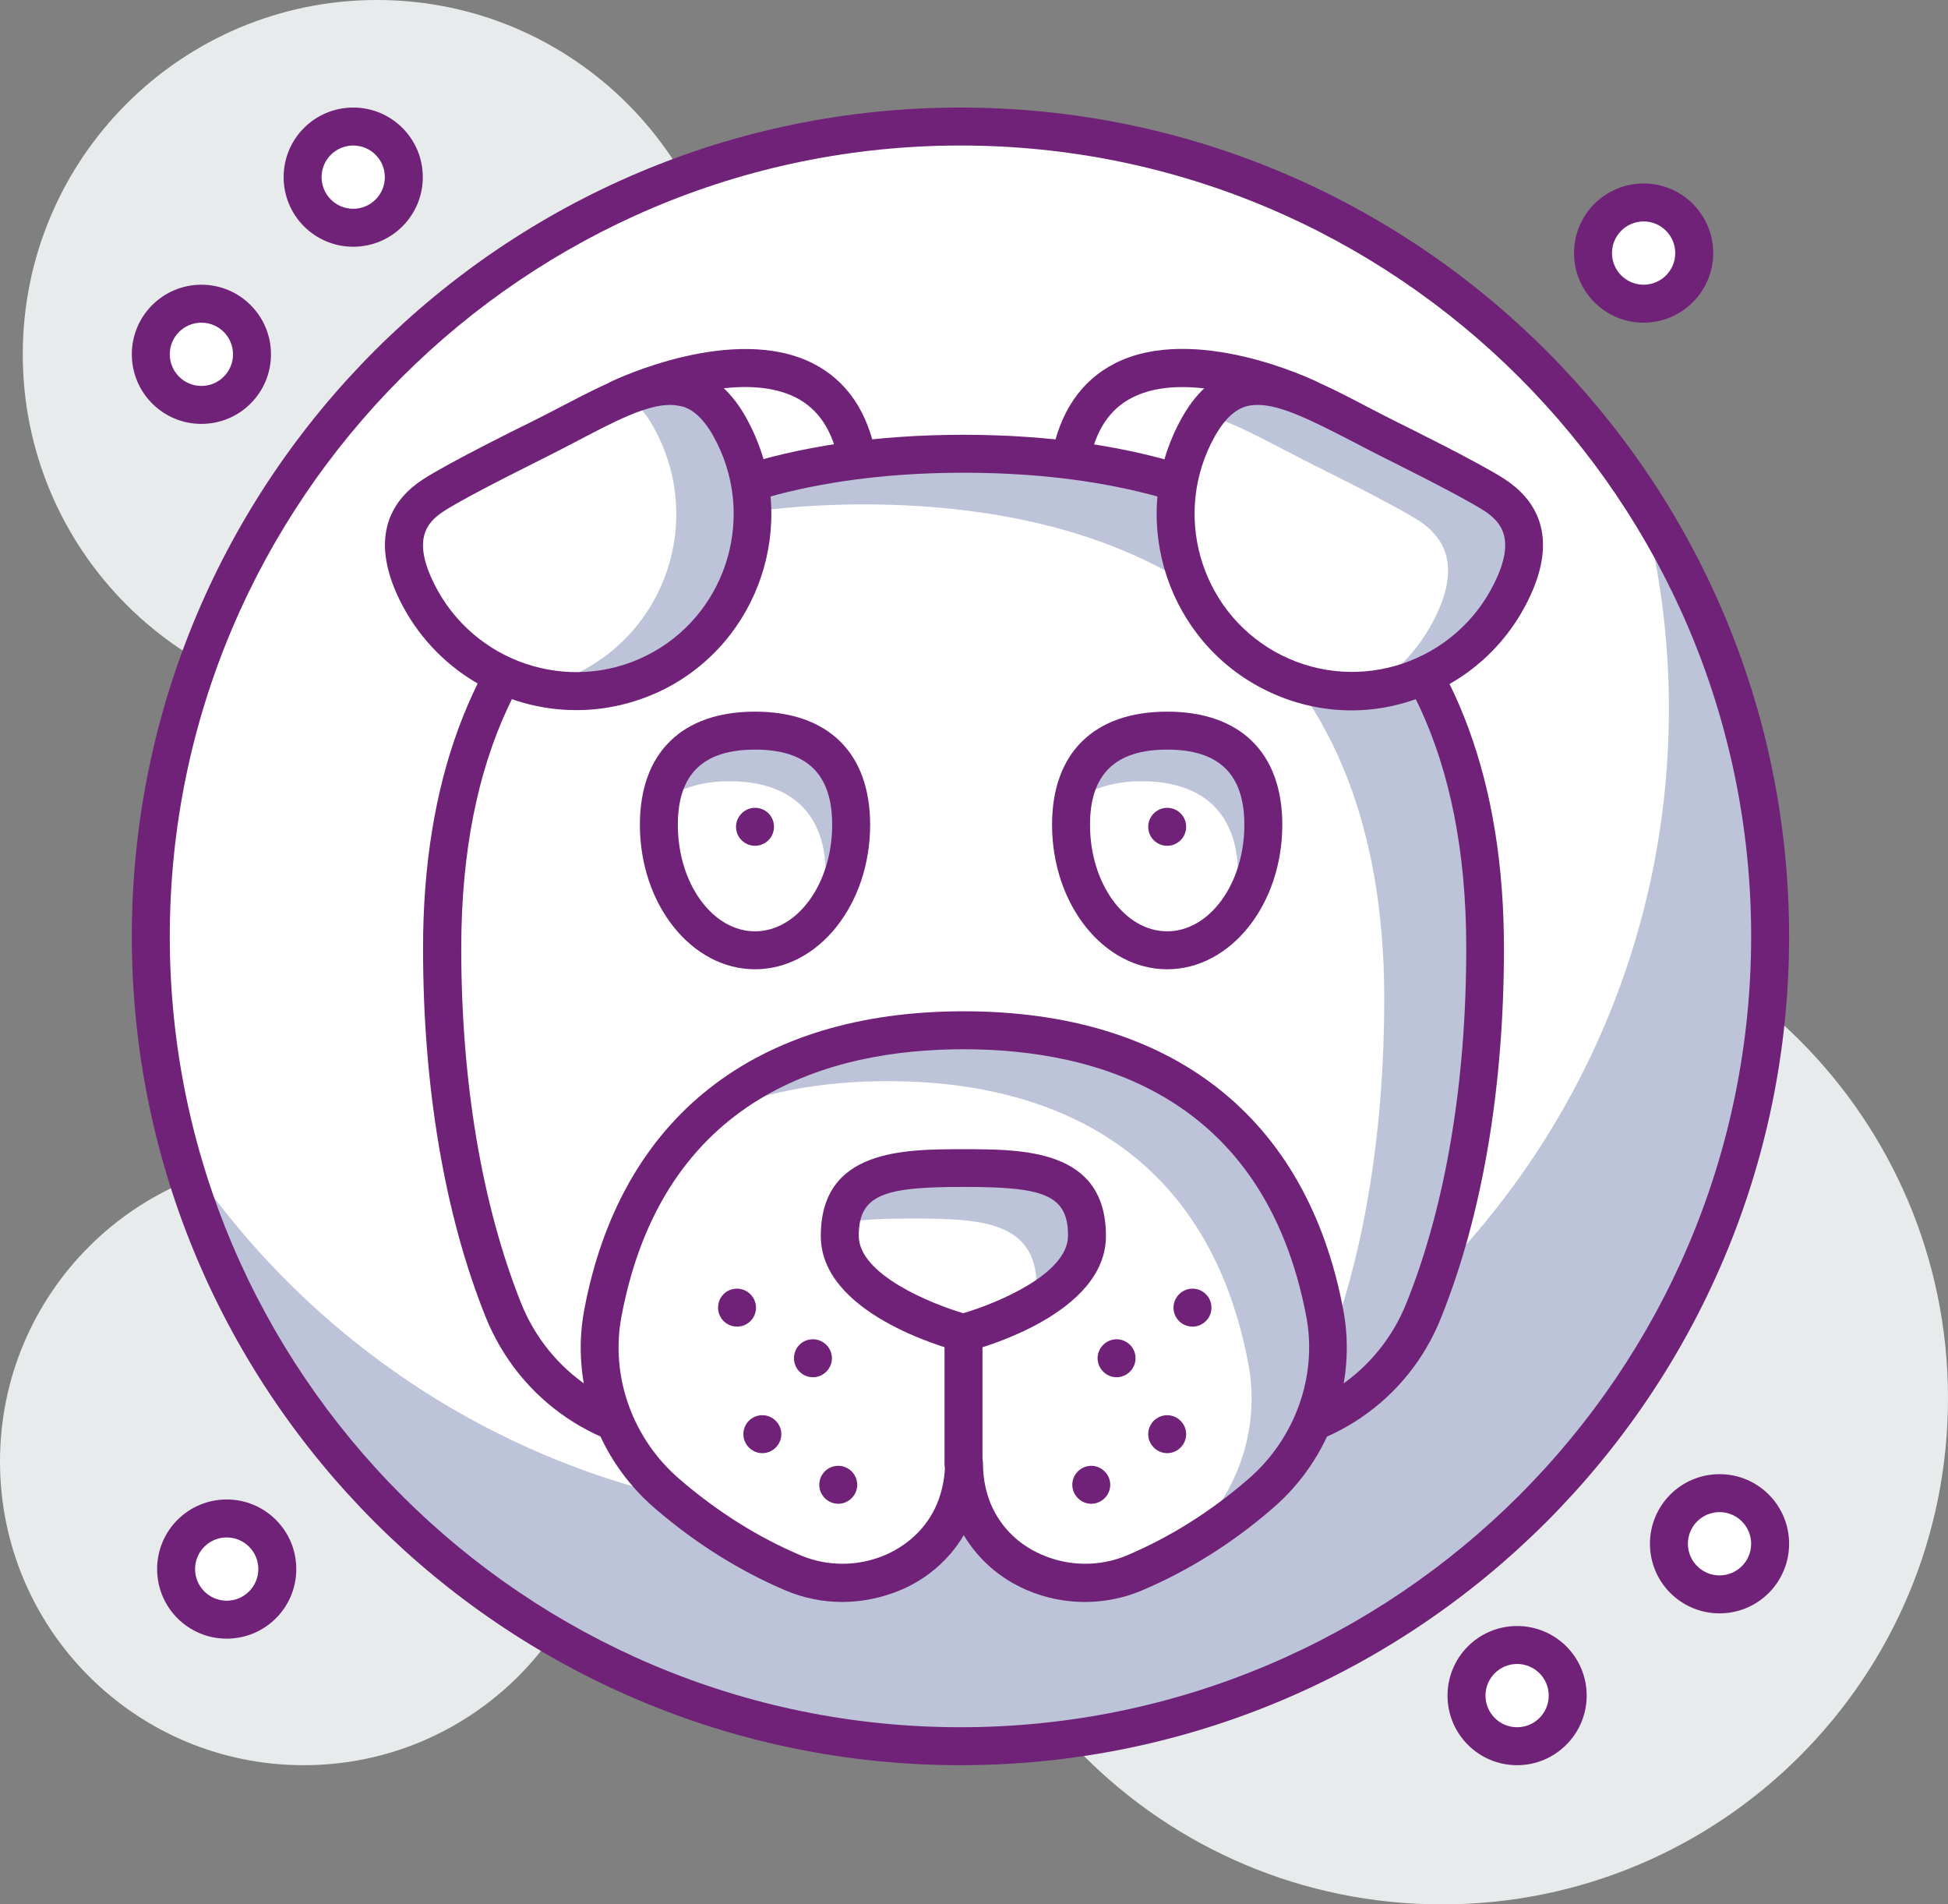 <?xml version="1.0" encoding="utf-8"?>
<!-- Generator: Adobe Illustrator 23.0.1, SVG Export Plug-In . SVG Version: 6.00 Build 0)  -->
<svg version="1.1" id="Layer_1" xmlns="http://www.w3.org/2000/svg" xmlns:xlink="http://www.w3.org/1999/xlink" x="0px" y="0px"
	 viewBox="0 0 76.99 75.25" style="enable-background:new 0 0 76.99 75.25;" xml:space="preserve">
<rect x="0" y="0" width="76.99" height="75.25" fill="#808080" stroke="none"/>
<style type="text/css">
	.st0{clip-path:url(#SVGID_2_);fill:#E8EBEC;}
	.st1{clip-path:url(#SVGID_2_);fill:#FFFFFF;}
	.st2{clip-path:url(#SVGID_2_);fill:#BDC3D8;}
	.st3{clip-path:url(#SVGID_2_);fill:#6F2277;}
</style>
<g>
	<defs>
		<rect id="SVGID_1_" y="0" width="76.99" height="75.25"/>
	</defs>
	<clipPath id="SVGID_2_">
		<use xlink:href="#SVGID_1_"  style="overflow:visible;"/>
	</clipPath>
	<path class="st0" d="M28.9,14c0,7.73-6.27,14-14,14c-7.73,0-14-6.27-14-14c0-7.73,6.27-14,14-14C22.63,0,28.9,6.27,28.9,14"/>
	<path class="st0" d="M24,57.75c0,6.63-5.37,12-12,12c-6.63,0-12-5.37-12-12c0-6.63,5.37-12,12-12C18.63,45.75,24,51.12,24,57.75"/>
	<path class="st0" d="M76.99,55.25c0,11.05-8.96,20-20,20c-11.05,0-20-8.95-20-20c0-11.04,8.95-20,20-20
		C68.03,35.25,76.99,44.21,76.99,55.25"/>
	<path class="st1" d="M69.96,37c0,17.67-14.33,32-32,32s-32-14.33-32-32s14.33-32,32-32S69.96,19.33,69.96,37"/>
	<path class="st2" d="M64.86,19.68c0.71,2.65,1.1,5.44,1.1,8.32c0,17.67-14.33,32-32,32c-11.29,0-21.2-5.85-26.9-14.68
		C10.72,58.96,23.17,69,37.96,69c17.67,0,32-14.33,32-32C69.96,30.61,68.08,24.67,64.86,19.68"/>
	<path class="st3" d="M37.96,69.75C19.9,69.75,5.21,55.06,5.21,37S19.9,4.25,37.96,4.25S70.71,18.94,70.71,37
		S56.02,69.75,37.96,69.75 M37.96,5.75C20.73,5.75,6.71,19.77,6.71,37s14.02,31.25,31.25,31.25S69.21,54.23,69.21,37
		S55.19,5.75,37.96,5.75"/>
	<path class="st1" d="M42.3,18.18c1.18-6.39,9.42-2.42,9.42-2.42l-2.15,6.04l-7.27-1.88V18.18z"/>
	<path class="st3" d="M49.56,22.55c-0.06,0-0.13-0.01-0.19-0.02l-7.26-1.88c-0.33-0.09-0.56-0.39-0.56-0.73v-1.74
		c0-0.05,0-0.09,0.01-0.14c0.32-1.76,1.17-3,2.5-3.68c3.12-1.59,7.78,0.62,7.98,0.72c0.35,0.17,0.51,0.57,0.38,0.93l-2.15,6.04
		C50.16,22.36,49.87,22.55,49.56,22.55 M43.05,19.34l6.04,1.56l1.69-4.72c-1.26-0.49-4.15-1.43-6.03-0.47
		c-0.89,0.45-1.45,1.29-1.69,2.55V19.34z"/>
	<path class="st1" d="M33.89,18.18c-1.18-6.39-9.42-2.42-9.42-2.42l2.15,6.04l7.27-1.88V18.18z"/>
	<path class="st3" d="M26.63,22.55c-0.31,0-0.6-0.19-0.71-0.5l-2.15-6.04c-0.13-0.36,0.03-0.76,0.38-0.93
		c0.2-0.1,4.86-2.3,7.98-0.72c1.34,0.68,2.18,1.92,2.5,3.68c0.01,0.04,0.01,0.09,0.01,0.14v1.74c0,0.34-0.23,0.64-0.56,0.73
		l-7.27,1.88C26.75,22.54,26.69,22.55,26.63,22.55 M25.42,16.18l1.69,4.73l6.04-1.56v-1.09c-0.25-1.26-0.8-2.09-1.69-2.55
		C29.56,14.75,26.67,15.68,25.42,16.18"/>
	<path class="st1" d="M27.32,56.77c-3.27,0-6.22-1.98-7.43-5.01c-1.68-4.21-2.42-9.28-2.42-14.29c0-14.39,9.24-19.54,20.63-19.54
		h-0.02c11.39,0,20.63,5.15,20.63,19.54c0,5.01-0.73,10.08-2.42,14.29c-1.21,3.03-4.16,5.01-7.43,5.01H27.32z"/>
	<path class="st2" d="M38.09,17.93c-5.1,0-9.75,1.05-13.35,3.48c2.81-1.01,5.98-1.47,9.35-1.48h-0.01h0.02h-0.01
		c11.39,0,20.62,5.15,20.62,19.54c0,5.01-0.73,10.08-2.42,14.29c-0.44,1.11-1.13,2.08-1.97,2.87c2.66-0.49,4.94-2.29,5.97-4.87
		c1.68-4.21,2.42-9.28,2.42-14.29C58.71,23.08,49.48,17.93,38.09,17.93"/>
	<path class="st3" d="M48.86,57.52H27.32c-3.6,0-6.79-2.15-8.13-5.49c-1.62-4.04-2.47-9.08-2.47-14.56
		c0-13.08,7.58-20.28,21.35-20.29h0.01h0.01c13.77,0.01,21.35,7.21,21.35,20.29c0,5.49-0.85,10.52-2.47,14.56
		C55.66,55.37,52.47,57.52,48.86,57.52 M38.09,18.68c-9.06,0-19.86,3.27-19.86,18.79c0,5.3,0.82,10.14,2.36,14.01
		c1.1,2.76,3.75,4.54,6.73,4.54h21.54c2.98,0,5.63-1.78,6.73-4.54c1.55-3.86,2.36-8.71,2.36-14.01
		C57.96,21.94,47.16,18.68,38.09,18.68"/>
	<path class="st1" d="M54.91,17.37c-3.46-1.72-5.99-3.66-7.71-0.18c-1.73,3.48-0.32,7.68,3.13,9.4c3.46,1.72,7.66,0.29,9.38-3.18
		c0.92-1.84,0.56-3.05-0.64-3.83C58.08,18.93,54.91,17.37,54.91,17.37"/>
	<path class="st2" d="M59.07,19.57c-0.99-0.64-4.16-2.2-4.16-2.2c-3.15-1.57-5.53-3.3-7.23-0.97c1.22,0.33,2.63,1.17,4.23,1.97
		c0,0,3.17,1.56,4.16,2.2c1.2,0.78,1.56,1.99,0.65,3.83c-0.61,1.23-1.54,2.2-2.63,2.87c2.33-0.22,4.51-1.61,5.63-3.87
		C60.63,21.56,60.27,20.35,59.07,19.57"/>
	<path class="st3" d="M53.42,28.07c-1.17,0-2.34-0.27-3.42-0.81c-3.82-1.9-5.38-6.57-3.47-10.41c0.59-1.19,1.32-1.91,2.22-2.2
		c1.58-0.51,3.29,0.38,5.26,1.41c0.4,0.21,0.81,0.42,1.23,0.63c0.16,0.08,3.23,1.59,4.24,2.25c1.13,0.74,2.21,2.17,0.91,4.79
		c-0.92,1.86-2.51,3.25-4.47,3.91C55.09,27.93,54.25,28.07,53.42,28.07 M49.71,16c-0.18,0-0.35,0.02-0.5,0.07
		c-0.5,0.16-0.94,0.64-1.34,1.44c-1.54,3.1-0.28,6.86,2.8,8.39c1.49,0.74,3.19,0.85,4.77,0.32c1.58-0.54,2.87-1.66,3.61-3.16
		c0.87-1.74,0.29-2.43-0.38-2.87c-0.94-0.61-4.05-2.14-4.08-2.16c0,0,0,0,0,0c-0.43-0.22-0.85-0.43-1.26-0.65
		C51.9,16.65,50.65,16,49.71,16"/>
	<path class="st1" d="M21.28,17.37c3.46-1.72,5.99-3.66,7.71-0.18c1.73,3.48,0.32,7.68-3.13,9.4c-3.46,1.72-7.66,0.29-9.39-3.18
		c-0.91-1.84-0.55-3.05,0.65-3.83C18.11,18.93,21.28,17.37,21.28,17.37"/>
	<path class="st2" d="M28.99,17.18c-1.08-2.18-2.48-2.23-4.23-1.54c0.45,0.3,0.86,0.79,1.23,1.54c1.73,3.48,0.32,7.68-3.13,9.4
		c-0.52,0.26-1.06,0.44-1.6,0.56c1.5,0.33,3.12,0.18,4.6-0.56C29.32,24.87,30.72,20.66,28.99,17.18"/>
	<path class="st3" d="M22.78,28.06c-2.85,0-5.61-1.59-6.97-4.32c-1.3-2.63-0.23-4.06,0.91-4.8c1.01-0.66,4.09-2.18,4.24-2.25
		c0.42-0.21,0.83-0.42,1.23-0.63c1.98-1.03,3.68-1.93,5.26-1.41c0.91,0.3,1.64,1.01,2.22,2.2c1.91,3.84,0.35,8.51-3.47,10.41
		C25.09,27.8,23.93,28.06,22.78,28.06 M26.48,16c-0.94,0-2.19,0.65-3.6,1.39c-0.41,0.21-0.82,0.43-1.26,0.65c0,0,0,0,0,0
		c-0.03,0.02-3.15,1.55-4.08,2.16c-0.68,0.44-1.25,1.12-0.38,2.87c1.54,3.1,5.3,4.37,8.38,2.84c3.08-1.53,4.34-5.3,2.8-8.4
		c-0.4-0.81-0.84-1.28-1.34-1.44C26.82,16.03,26.66,16,26.48,16 M21.28,17.37L21.28,17.37L21.28,17.37z"/>
	<path class="st1" d="M38.08,57.83c0,0.59-0.1,1.15-0.29,1.67c-0.91,2.56-3.94,3.71-6.44,2.65c-1.79-0.76-3.47-1.82-5-3.14
		c-2.04-1.76-3.03-4.47-2.53-7.12c1.53-8.14,7.33-11.18,14.26-11.18c6.93,0,12.73,3.04,14.26,11.18c0.5,2.65-0.5,5.36-2.53,7.12
		c-1.52,1.32-3.2,2.38-4.99,3.14c-2.5,1.06-5.53-0.09-6.44-2.65C38.19,58.98,38.08,58.42,38.08,57.83"/>
	<path class="st2" d="M52.34,51.9c-1.53-8.14-7.33-11.18-14.26-11.18c-4,0-7.62,1.02-10.26,3.45c2.14-1,4.62-1.45,7.26-1.45
		c6.93,0,12.73,3.04,14.26,11.18c0.5,2.65-0.5,5.36-2.53,7.12c-0.18,0.16-0.37,0.3-0.56,0.45c1.26-0.67,2.45-1.49,3.56-2.45
		C51.85,57.26,52.84,54.54,52.34,51.9"/>
	<path class="st3" d="M33.29,63.3c-0.76,0-1.52-0.15-2.23-0.45c-1.84-0.78-3.59-1.88-5.19-3.26c-2.26-1.95-3.32-4.95-2.78-7.83
		c1.43-7.61,6.76-11.8,15-11.8s13.57,4.19,15,11.8c0.54,2.88-0.52,5.88-2.78,7.83c-1.6,1.39-3.35,2.48-5.19,3.26
		c-1.45,0.61-3.11,0.6-4.56-0.03c-1.06-0.46-1.91-1.22-2.47-2.16c-0.56,0.95-1.41,1.7-2.47,2.16C34.88,63.13,34.09,63.3,33.29,63.3
		 M38.08,41.46c-5.26,0-11.88,1.83-13.52,10.57c-0.44,2.35,0.43,4.81,2.29,6.41c1.48,1.28,3.1,2.3,4.8,3.02
		c1.07,0.45,2.3,0.44,3.37-0.03c0.99-0.44,1.73-1.21,2.08-2.18c0.16-0.45,0.25-0.93,0.25-1.42c0-0.41,0.34-0.75,0.75-0.75
		c0.41,0,0.75,0.34,0.75,0.75c0,0.49,0.08,0.97,0.24,1.42c0.35,0.97,1.08,1.75,2.08,2.18c1.07,0.47,2.3,0.48,3.37,0.03
		c1.7-0.72,3.31-1.73,4.8-3.02c1.85-1.6,2.73-4.06,2.29-6.41C49.97,43.3,43.35,41.46,38.08,41.46"/>
	<path class="st3" d="M38.08,58.58c-0.41,0-0.75-0.34-0.75-0.75v-5.17c0-0.41,0.34-0.75,0.75-0.75c0.41,0,0.75,0.34,0.75,0.75v5.17
		C38.83,58.25,38.5,58.58,38.08,58.58"/>
	<path class="st1" d="M38.08,46.15c-2.7,0-4.89,0.11-4.89,2.68c0,2.56,4.89,3.84,4.89,3.84s4.88-1.27,4.88-3.84
		C42.97,46.27,40.78,46.15,38.08,46.15"/>
	<path class="st2" d="M42.97,48.83c0-2.56-2.19-2.68-4.89-2.68c-2.52,0-4.59,0.1-4.85,2.2c0.8-0.18,1.79-0.2,2.85-0.2
		c2.7,0,4.89,0.11,4.89,2.68c0,0.25-0.06,0.49-0.14,0.71C41.94,50.91,42.97,50.01,42.97,48.83"/>
	<path class="st3" d="M38.08,53.42c-0.06,0-0.13-0.01-0.19-0.02c-0.56-0.15-5.45-1.51-5.45-4.56c0-3.43,3.26-3.43,5.64-3.43
		c2.38,0,5.63,0,5.63,3.43c0,3.06-4.89,4.42-5.45,4.56C38.21,53.41,38.15,53.42,38.08,53.42 M38.08,46.9c-3.1,0-4.14,0.28-4.14,1.93
		c0,1.54,2.88,2.69,4.13,3.06c1.26-0.37,4.14-1.53,4.14-3.06C42.22,47.18,41.19,46.9,38.08,46.9"/>
	<path class="st3" d="M47.88,51.67c0,0.42-0.34,0.75-0.75,0.75c-0.41,0-0.75-0.33-0.75-0.75c0-0.41,0.34-0.75,0.75-0.75
		C47.54,50.92,47.88,51.25,47.88,51.67"/>
	<path class="st3" d="M44.88,53.67c0,0.41-0.34,0.75-0.75,0.75c-0.41,0-0.75-0.34-0.75-0.75c0-0.41,0.34-0.75,0.75-0.75
		C44.54,52.92,44.88,53.25,44.88,53.67"/>
	<path class="st3" d="M46.88,56.67c0,0.41-0.34,0.75-0.75,0.75c-0.41,0-0.75-0.34-0.75-0.75c0-0.41,0.34-0.75,0.75-0.75
		C46.54,55.92,46.88,56.26,46.88,56.67"/>
	<path class="st3" d="M43.88,58.67c0,0.41-0.34,0.75-0.75,0.75c-0.41,0-0.75-0.34-0.75-0.75c0-0.41,0.34-0.75,0.75-0.75
		C43.54,57.92,43.88,58.26,43.88,58.67"/>
	<path class="st3" d="M28.38,51.67c0,0.42,0.34,0.75,0.75,0.75c0.41,0,0.75-0.33,0.75-0.75c0-0.41-0.34-0.75-0.75-0.75
		C28.71,50.92,28.38,51.25,28.38,51.67"/>
	<path class="st3" d="M31.38,53.67c0,0.41,0.33,0.75,0.75,0.75c0.41,0,0.75-0.34,0.75-0.75c0-0.41-0.34-0.75-0.75-0.75
		C31.71,52.92,31.38,53.25,31.38,53.67"/>
	<path class="st3" d="M29.38,56.67c0,0.41,0.34,0.75,0.75,0.75c0.41,0,0.75-0.34,0.75-0.75c0-0.41-0.34-0.75-0.75-0.75
		C29.71,55.92,29.38,56.26,29.38,56.67"/>
	<path class="st3" d="M32.38,58.67c0,0.41,0.34,0.75,0.75,0.75c0.41,0,0.75-0.34,0.75-0.75c0-0.41-0.34-0.75-0.75-0.75
		C32.71,57.92,32.38,58.26,32.38,58.67"/>
	<path class="st1" d="M33.64,32.59c0,2.74-1.7,4.96-3.8,4.96c-2.1,0-3.8-2.22-3.8-4.96c0-2.74,1.7-3.72,3.8-3.72
		C31.94,28.87,33.64,29.85,33.64,32.59"/>
	<path class="st2" d="M29.84,28.87c-1.87,0-3.41,0.78-3.73,2.88c0.69-0.62,1.66-0.88,2.73-0.88c2.1,0,3.8,0.98,3.8,3.72
		c0,0.58-0.09,1.12-0.23,1.63c0.75-0.91,1.23-2.19,1.23-3.63C33.64,29.85,31.94,28.87,29.84,28.87"/>
	<path class="st3" d="M29.84,38.3c-2.51,0-4.55-2.56-4.55-5.71c0-2.84,1.66-4.47,4.55-4.47c2.89,0,4.55,1.63,4.55,4.47
		C34.39,35.74,32.35,38.3,29.84,38.3 M29.84,29.62c-2.05,0-3.05,0.97-3.05,2.97c0,2.32,1.37,4.21,3.05,4.21
		c1.68,0,3.05-1.89,3.05-4.21C32.89,30.59,31.9,29.62,29.84,29.62"/>
	<path class="st3" d="M30.59,32.67c0,0.42-0.34,0.75-0.75,0.75c-0.41,0-0.75-0.33-0.75-0.75c0-0.41,0.34-0.75,0.75-0.75
		C30.26,31.92,30.59,32.25,30.59,32.67"/>
	<path class="st1" d="M49.93,32.59c0,2.74-1.7,4.96-3.8,4.96c-2.1,0-3.8-2.22-3.8-4.96c0-2.74,1.7-3.72,3.8-3.72
		C48.23,28.87,49.93,29.85,49.93,32.59"/>
	<path class="st2" d="M45.13,30.87c2.1,0,3.8,0.98,3.8,3.72c0,0.58-0.09,1.12-0.23,1.63c0.75-0.91,1.23-2.19,1.23-3.63
		c0-2.74-1.7-3.72-3.8-3.72c-1.87,0-3.41,0.78-3.73,2.88C43.09,31.13,44.06,30.87,45.13,30.87"/>
	<path class="st3" d="M46.88,32.67c0,0.42-0.34,0.75-0.75,0.75c-0.41,0-0.75-0.33-0.75-0.75c0-0.41,0.34-0.75,0.75-0.75
		C46.54,31.92,46.88,32.25,46.88,32.67"/>
	<path class="st3" d="M46.13,38.3c-2.51,0-4.55-2.56-4.55-5.71c0-2.84,1.66-4.47,4.55-4.47c2.89,0,4.55,1.63,4.55,4.47
		C50.68,35.74,48.64,38.3,46.13,38.3 M46.13,29.62c-2.05,0-3.05,0.97-3.05,2.97c0,2.32,1.37,4.21,3.05,4.21
		c1.68,0,3.05-1.89,3.05-4.21C49.18,30.59,48.18,29.62,46.13,29.62"/>
	<path class="st1" d="M62.96,10c0,1.1,0.9,2,2,2c1.1,0,2-0.9,2-2c0-1.1-0.9-2-2-2C63.85,8,62.96,8.9,62.96,10"/>
	<path class="st3" d="M64.96,12.75c-1.52,0-2.75-1.23-2.75-2.75c0-1.52,1.23-2.75,2.75-2.75c1.52,0,2.75,1.23,2.75,2.75
		C67.71,11.52,66.47,12.75,64.96,12.75 M64.96,8.75c-0.69,0-1.25,0.56-1.25,1.25c0,0.69,0.56,1.25,1.25,1.25
		c0.69,0,1.25-0.56,1.25-1.25C66.21,9.31,65.65,8.75,64.96,8.75"/>
	<path class="st1" d="M11.96,7c0,1.1,0.9,2,2,2s2-0.9,2-2c0-1.1-0.9-2-2-2S11.96,5.9,11.96,7"/>
	<path class="st3" d="M13.96,9.75c-1.52,0-2.75-1.23-2.75-2.75c0-1.52,1.23-2.75,2.75-2.75S16.71,5.48,16.71,7
		C16.71,8.52,15.48,9.75,13.96,9.75 M13.96,5.75c-0.69,0-1.25,0.56-1.25,1.25c0,0.69,0.56,1.25,1.25,1.25
		c0.69,0,1.25-0.56,1.25-1.25C15.21,6.31,14.65,5.75,13.96,5.75"/>
	<path class="st1" d="M5.96,14c0,1.1,0.9,2,2,2s2-0.9,2-2c0-1.1-0.9-2-2-2S5.96,12.9,5.96,14"/>
	<path class="st3" d="M7.96,16.75c-1.52,0-2.75-1.23-2.75-2.75c0-1.52,1.23-2.75,2.75-2.75s2.75,1.23,2.75,2.75
		C10.71,15.52,9.48,16.75,7.96,16.75 M7.96,12.75c-0.69,0-1.25,0.56-1.25,1.25c0,0.69,0.56,1.25,1.25,1.25S9.21,14.69,9.21,14
		C9.21,13.31,8.65,12.75,7.96,12.75"/>
	<path class="st1" d="M65.96,61c0,1.1,0.9,2,2,2c1.1,0,2-0.9,2-2s-0.9-2-2-2C66.85,59,65.96,59.89,65.96,61"/>
	<path class="st3" d="M67.96,63.75c-1.52,0-2.75-1.23-2.75-2.75s1.23-2.75,2.75-2.75c1.52,0,2.75,1.23,2.75,2.75
		S69.48,63.75,67.96,63.75 M67.96,59.75c-0.69,0-1.25,0.56-1.25,1.25s0.56,1.25,1.25,1.25c0.69,0,1.25-0.56,1.25-1.25
		S68.65,59.75,67.96,59.75"/>
	<path class="st1" d="M57.96,67c0,1.1,0.9,2,2,2s2-0.9,2-2s-0.9-2-2-2S57.96,65.9,57.96,67"/>
	<path class="st3" d="M59.96,69.75c-1.52,0-2.75-1.23-2.75-2.75s1.23-2.75,2.75-2.75c1.52,0,2.75,1.23,2.75,2.75
		S61.47,69.75,59.96,69.75 M59.96,65.75c-0.69,0-1.25,0.56-1.25,1.25s0.56,1.25,1.25,1.25c0.69,0,1.25-0.56,1.25-1.25
		S60.65,65.75,59.96,65.75"/>
	<path class="st1" d="M6.96,62c0,1.1,0.9,2,2,2s2-0.9,2-2c0-1.1-0.9-2-2-2S6.96,60.89,6.96,62"/>
	<path class="st3" d="M8.96,64.75c-1.52,0-2.75-1.23-2.75-2.75s1.23-2.75,2.75-2.75s2.75,1.23,2.75,2.75S10.48,64.75,8.96,64.75
		 M8.96,60.75c-0.69,0-1.25,0.56-1.25,1.25s0.56,1.25,1.25,1.25c0.69,0,1.25-0.56,1.25-1.25S9.65,60.75,8.96,60.75"/>
</g>
</svg>
